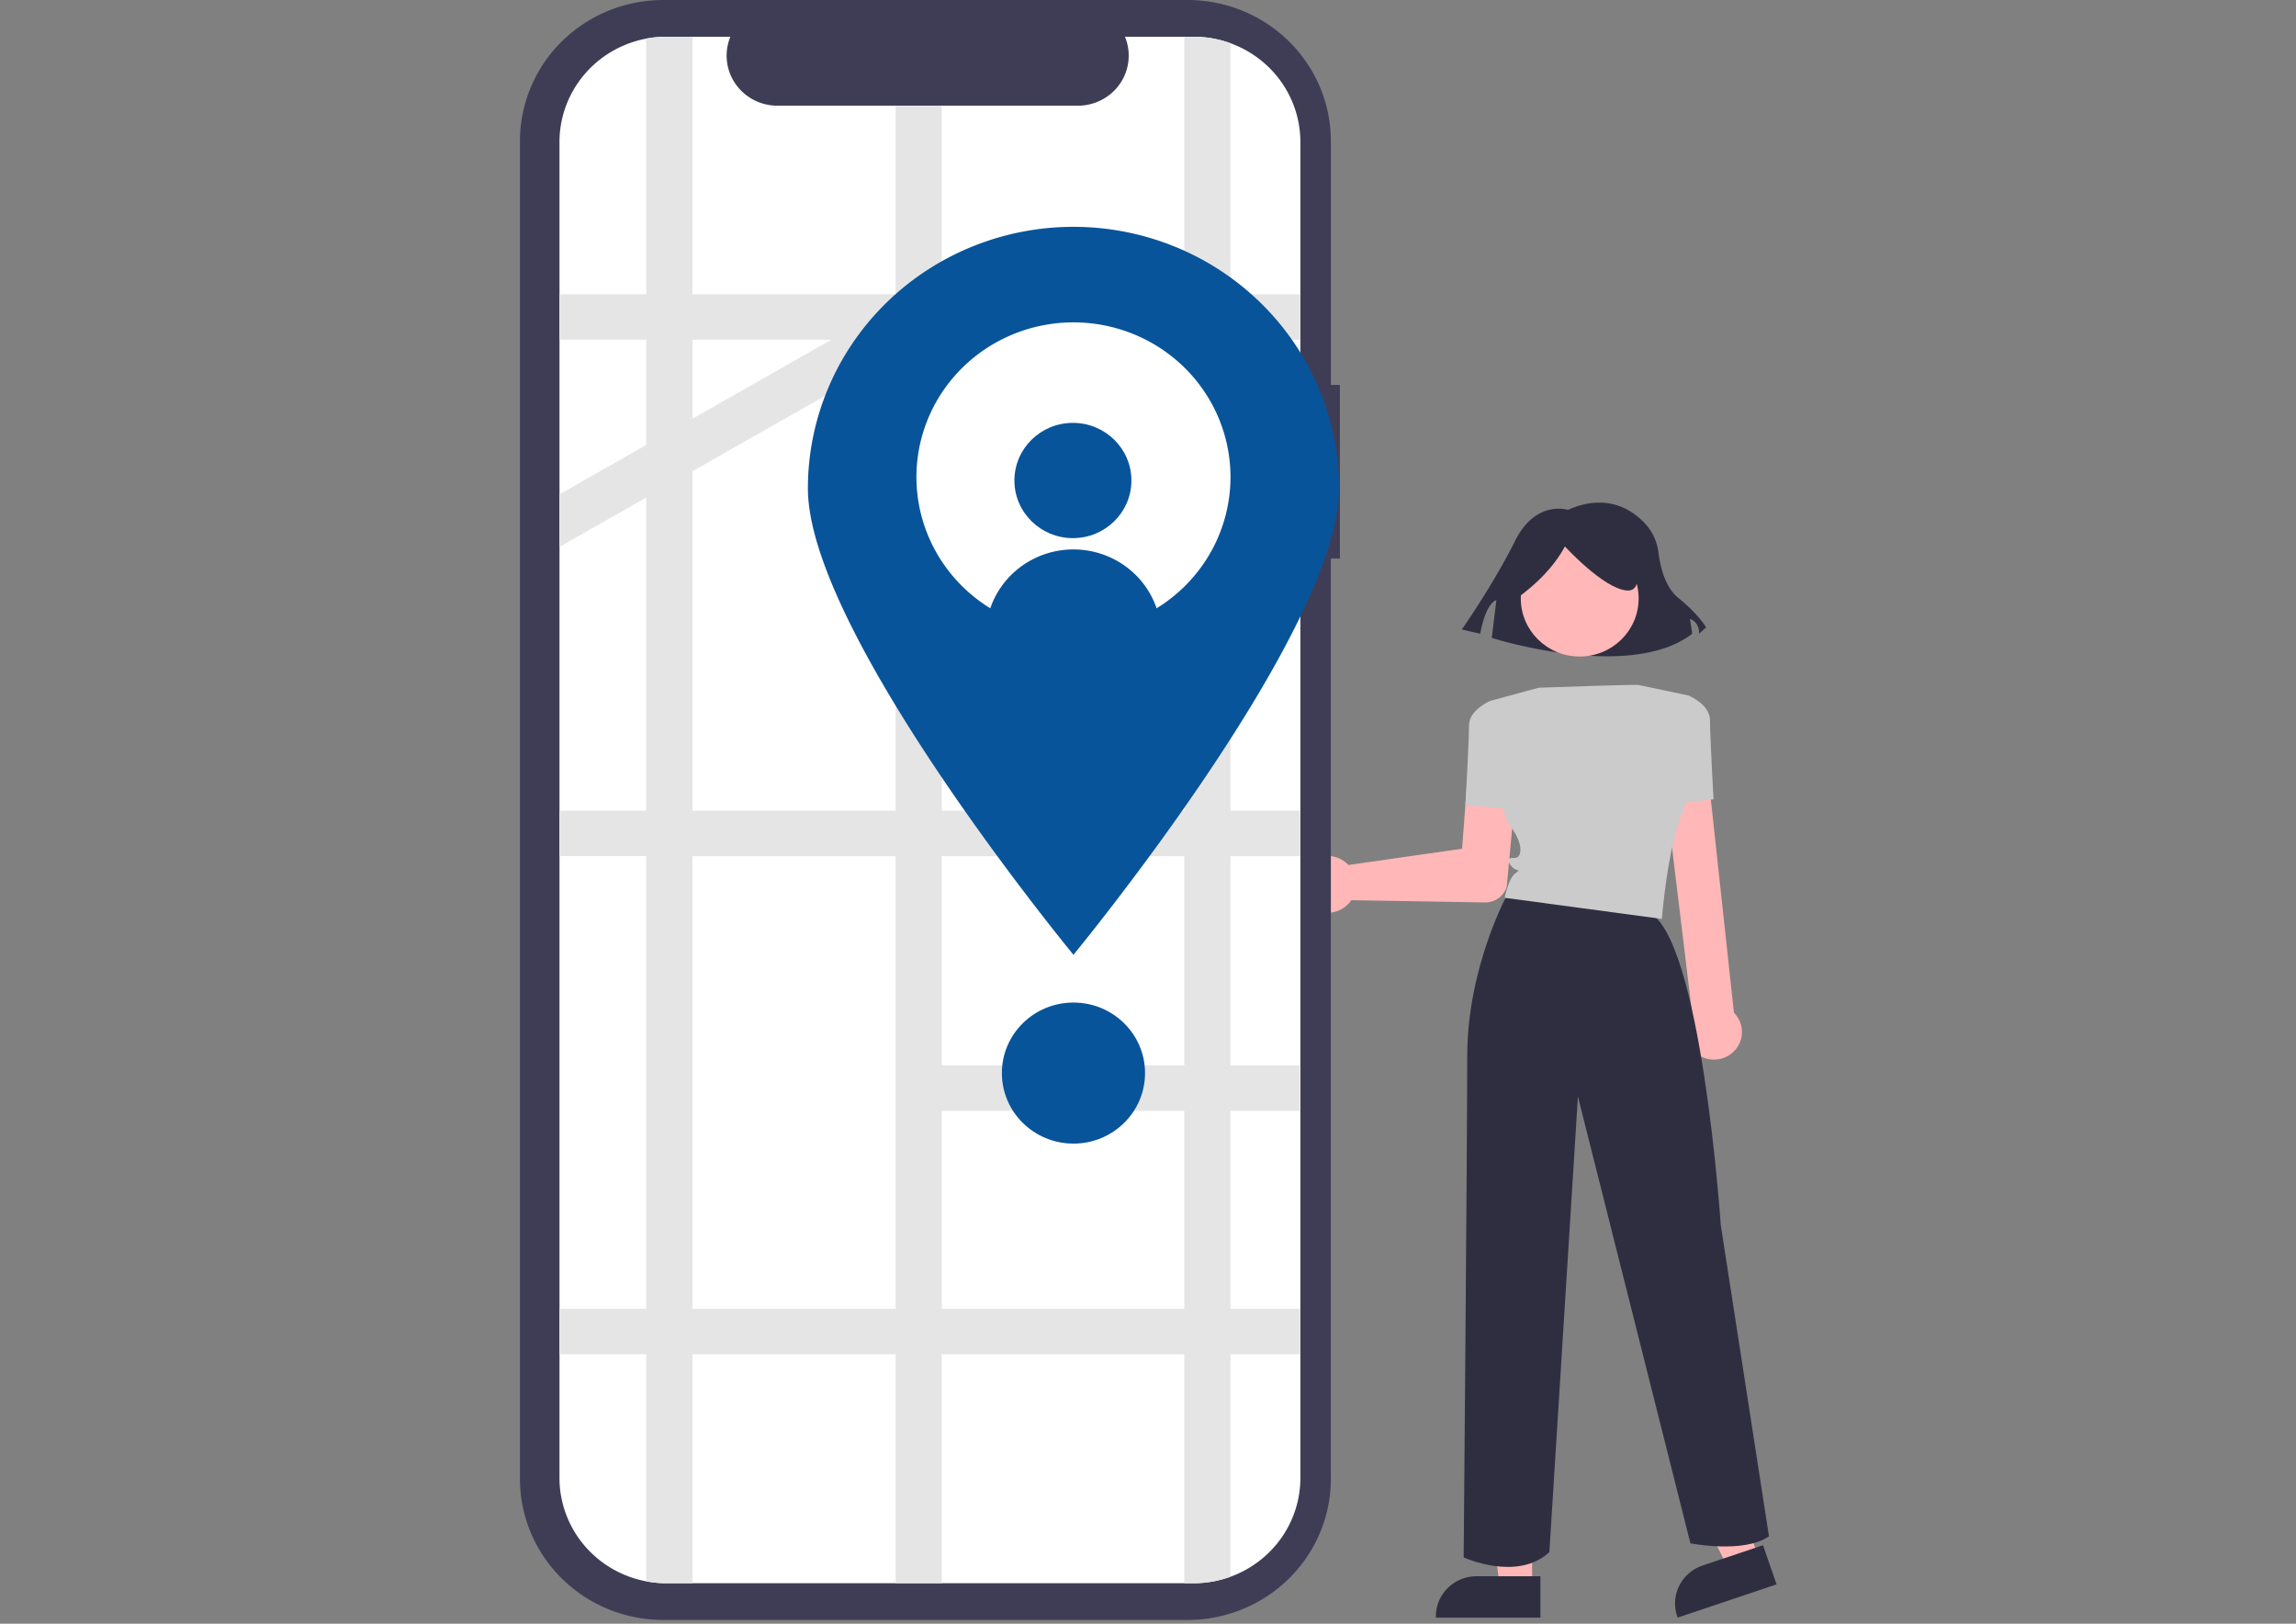 <?xml version="1.0" encoding="UTF-8" standalone="no"?>
<svg
   data-name="afcb9ff3-8250-4c7a-bd11-73381c22471b"
   width="297mm"
   height="210mm"
   viewBox="0 0 1122.52 793.701"
   version="1.1"
   id="svg19"
   sodipodi:docname="location.svg"
   inkscape:export-filename="location.png"
   inkscape:export-xdpi="96"
   inkscape:export-ydpi="96"
   inkscape:version="1.3.2 (091e20e, 2023-11-25, custom)"
   xmlns:inkscape="http://www.inkscape.org/namespaces/inkscape"
   xmlns:sodipodi="http://sodipodi.sourceforge.net/DTD/sodipodi-0.dtd"
   xmlns="http://www.w3.org/2000/svg"
   xmlns:svg="http://www.w3.org/2000/svg">
  <rect x="0" y="0" width="1122.52" height="793.701" fill="#808080" stroke="none"/>
  <defs
     id="defs19" />
  <sodipodi:namedview
     id="namedview19"
     pagecolor="#ffffff"
     bordercolor="#000000"
     borderopacity="0.25"
     inkscape:showpageshadow="2"
     inkscape:pageopacity="0.0"
     inkscape:pagecheckerboard="0"
     inkscape:deskcolor="#d1d1d1"
     inkscape:zoom="0.5"
     inkscape:cx="564"
     inkscape:cy="147"
     inkscape:window-width="1920"
     inkscape:window-height="1009"
     inkscape:window-x="-8"
     inkscape:window-y="-8"
     inkscape:window-maximized="1"
     inkscape:current-layer="svg19"
     inkscape:document-units="mm" />
  <g
     id="g1"
     transform="matrix(1.129,0,0,1.112,157.46,-2.2246591e-5)">
    <path
       d="m 424.792,381.964 a 12.52,12.52 0 0 1 18.459,-2.877 11.918,11.918 0 0 1 1.21,1.155 l 49.211,-7.164 2.739,-37.005 a 10.733,10.733 0 0 1 21.409,1.581 q -0.007,0.099 -0.016,0.197 l -4.797,51.925 -0.023,0.116 a 9.724,9.724 0 0 1 -9.395,6.82 l -57.883,-0.999 a 11.713,11.713 0 0 1 -0.726,0.992 12.521,12.521 0 0 1 -18.668,0.764 q -0.374,-0.383 -0.708,-0.791 a 12.559,12.559 0 0 1 -0.812,-14.714 z"
       transform="translate(0,2e-5)"
       fill="#ffb7b7"
       id="path3" />
    <polygon
       points="524.006,697.479 509.97,697.478 503.293,643.341 524.008,643.342 "
       fill="#ffb7b7"
       id="polygon3" />
    <path
       d="m 527.585,711.084 -45.257,-0.002 V 710.51 a 17.616,17.616 0 0 1 17.615,-17.615 h 10e-4 l 27.641,10e-4 z"
       transform="translate(0,2e-5)"
       fill="#2f2e41"
       id="path4" />
    <polygon
       points="622.082,684.754 608.798,689.284 585,640.202 604.607,633.515 "
       fill="#ffb7b7"
       id="polygon4" />
    <path
       d="m 629.862,696.475 -42.834,14.609 -0.185,-0.542 a 17.616,17.616 0 0 1 10.985,-22.359 l 10e-4,-3.6e-4 26.161,-8.923 z"
       transform="translate(0,2e-5)"
       fill="#2f2e41"
       id="path5" />
    <path
       d="m 539.461,224.126 c 0,0 -13.97,-4.614 -22.951,13.841 -8.981,18.454 -22.951,38.754 -22.951,38.754 l 7.983,1.845 c 0,0 1.996,-12.918 6.985,-14.764 l -1.996,16.609 c 0,0 59.871,19.377 86.813,-1.845 l -0.998,-6.459 c 0,0 3.991,0.923 3.991,6.459 l 2.994,-2.768 c 0,0 -2.994,-5.536 -11.974,-12.918 -5.895,-4.845 -7.92,-14.063 -8.616,-19.826 a 23.102,23.102 0 0 0 -5.973,-13.065 c -5.968,-6.396 -16.843,-13.194 -33.307,-5.863 z"
       transform="translate(0,2e-5)"
       fill="#2f2e41"
       id="path6" />
    <circle
       cx="544.611"
       cy="263.088"
       r="25.515"
       fill="#ffb7b7"
       id="circle6" />
    <path
       d="m 510.59,309.613 -4.639,-1.546 c 0,0 -9.278,3.866 -9.278,10.825 0,6.959 -1.546,34.793 -1.546,34.793 l 20.876,2.32 z"
       transform="translate(0,2e-5)"
       fill="#cbcbcb"
       id="path7" />
    <path
       d="m 593.622,461.697 a 12.064,12.064 0 0 1 -0.276,-15.744 L 580.323,336.887 a 9.722,9.722 0 0 1 19.418,-1.001 q 0.003,0.053 0.005,0.107 l 11.651,109.183 a 11.711,11.711 0 0 1 1.165,1.363 12.144,12.144 0 0 1 -2.724,16.956 q -0.201,0.145 -0.407,0.282 v 0 a 12.155,12.155 0 0 1 -10.27,1.485 12.006,12.006 0 0 1 -5.537,-3.565 z"
       transform="translate(0,2e-5)"
       fill="#ffb7b7"
       id="path8" />
    <path
       d="m 581.695,353.685 20.876,-2.32 c 0,0 -1.546,-27.835 -1.546,-34.793 0,-6.959 -9.278,-10.825 -9.278,-10.825 l -4.639,1.546 z"
       transform="translate(0,2e-5)"
       fill="#cbcbcb"
       id="path9" />
    <path
       d="m 513.683,392.304 c 0,0 -17.783,32.513 -17.783,71.946 0,39.433 -1.546,220.359 -1.546,220.359 0,0 23.196,10.825 37.113,-2.32 l 12.371,-200.256 48.711,196.39 c 0,0 23.196,4.639 34.02,-3.093 l -20.876,-136.854 c 0,0 -8.505,-128.349 -31.701,-137.627 -23.196,-9.278 -60.309,-8.545 -60.309,-8.545 z"
       transform="translate(0,2e-5)"
       fill="#2f2e41"
       id="path10" />
    <path
       d="m 517.039,263.249 c 9.033,-6.537 16.344,-14.066 21.181,-23.023 0,0 16.576,18.418 26.706,19.339 10.13,0.921 0.921,-22.102 0.921,-22.102 l -18.418,-4.605 -17.497,1.842 -13.814,9.209 z"
       transform="translate(0,2e-5)"
       fill="#2f2e41"
       id="path11" />
    <path
       d="m 570.126,301.108 c 0,0 0.736,-0.395 -43.296,1.209 l -18.429,5.075 -2.449,0.675 c 0,0 2.32,46.391 8.505,54.896 6.185,8.505 4.639,13.144 3.093,13.917 -1.546,0.773 -5.412,-0.773 -3.093,3.093 2.32,3.866 5.412,1.546 2.32,3.866 -3.093,2.32 -4.639,10.825 -4.639,10.825 l 68.041,9.278 c 0,0 2.32,-30.154 8.505,-45.618 6.185,-15.464 7.732,-21.649 7.732,-21.649 L 591.775,305.747 Z"
       transform="translate(0,2e-5)"
       fill="#cbcbcb"
       id="path12" />
    <path
       d="m 440.767,169.224 h -3.913 V 62.037 A 62.037,62.037 0 0 0 374.817,0 H 147.728 A 62.037,62.037 0 0 0 85.691,62.037 v 588.035 a 62.037,62.037 0 0 0 62.037,62.037 h 227.09 a 62.037,62.037 0 0 0 62.037,-62.037 v 0 -404.551 h 3.913 z"
       transform="translate(0,2e-5)"
       fill="#3f3d56"
       id="path13" />
    <path
       d="m 423.651,62.473 v 587.17 a 46.289,46.289 0 0 1 -46.247,46.33 H 149.141 a 46.297,46.297 0 0 1 -46.33,-46.265 V 62.473 a 46.297,46.297 0 0 1 46.265,-46.33 h 27.745 a 22.008,22.008 0 0 0 20.38,30.32 h 130.1 a 22.008,22.008 0 0 0 20.38,-30.32 h 29.64 a 46.289,46.289 0 0 1 46.33,46.247 v 0.083 z"
       transform="translate(0,2e-5)"
       fill="#ffffff"
       id="path14" />
    <path
       d="m 423.651,149.343 v -20 h -30.27 v -110.34 a 46.186,46.186 0 0 0 -16.06,-2.86 h -3.94 v 113.2 h -105 v -82.88 h -20 v 82.88 h -88 v -113.2 H 149.141 a 45.889,45.889 0 0 0 -8.76,0.83 v 112.37 h -37.57 v 20 h 37.57 v 46.261 L 102.811,217.293 v 23.1 l 37.569,-21.69 v 137.639 h -37.57 v 20 h 37.57 v 199 h -37.57 v 20 h 37.57 v 99.8 a 45.901,45.901 0 0 0 8.76,0.83 h 11.24 v -100.63 h 88 v 100.63 h 20 v -100.63 h 105 v 100.63 h 3.94 a 46.185,46.185 0 0 0 16.06,-2.86 v -97.77 h 30.27 v -20 h -30.27 v -87 h 30 v -20 h -30 v -92 h 30.27 v -20 h -30.27 v -122 h 30.27 v -20 h -30.27 v -65 z m -203.139,0 -4.9e-4,3e-4 -60.13,34.72 -4.9e-4,2.4e-4 v -34.721 z m -60.131,57.811 4.9e-4,-2.4e-4 88,-50.81 v 199.999 h -88 z m 0,368.189 v -199 h 88 v 199 z m 213,0 h -105 v -87 h 105 z m 0,-107 h -105 v -92 h 105 z m 0,-112 h -105 v -122 h 105 z m 0,-142 h -105 v -65 h 105 z"
       transform="translate(0,2e-5)"
       fill="#e5e5e5"
       id="path15" />
    <path
       d="m 440.381,214.713 c 0,63.513 -115,205 -115,205 0,0 -115,-141.487 -115,-205 a 115,115 0 0 1 230,0 z"
       transform="translate(0,2e-5)"
       fill="#08549a"
       id="path16" />
    <path
       d="m 393.382,209.713 a 68,68 0 1 1 -68,-68 v 0 a 67.969,67.969 0 0 1 68,67.938 z"
       transform="translate(0,2e-5)"
       fill="#ffffff"
       id="path17" />
    <circle
       cx="325.146"
       cy="211.222"
       r="25.333"
       fill="#08549a"
       id="circle17" />
    <path
       d="m 361.912,269.083 a 68.072,68.072 0 0 1 -73.07,-0.01 37.999,37.999 0 0 1 73.07,0.01 z"
       transform="translate(0,2e-5)"
       fill="#08549a"
       id="path18" />
    <circle
       cx="325.381"
       cy="471.713"
       r="31"
       fill="#08549a"
       id="circle18" />
  </g>
</svg>
